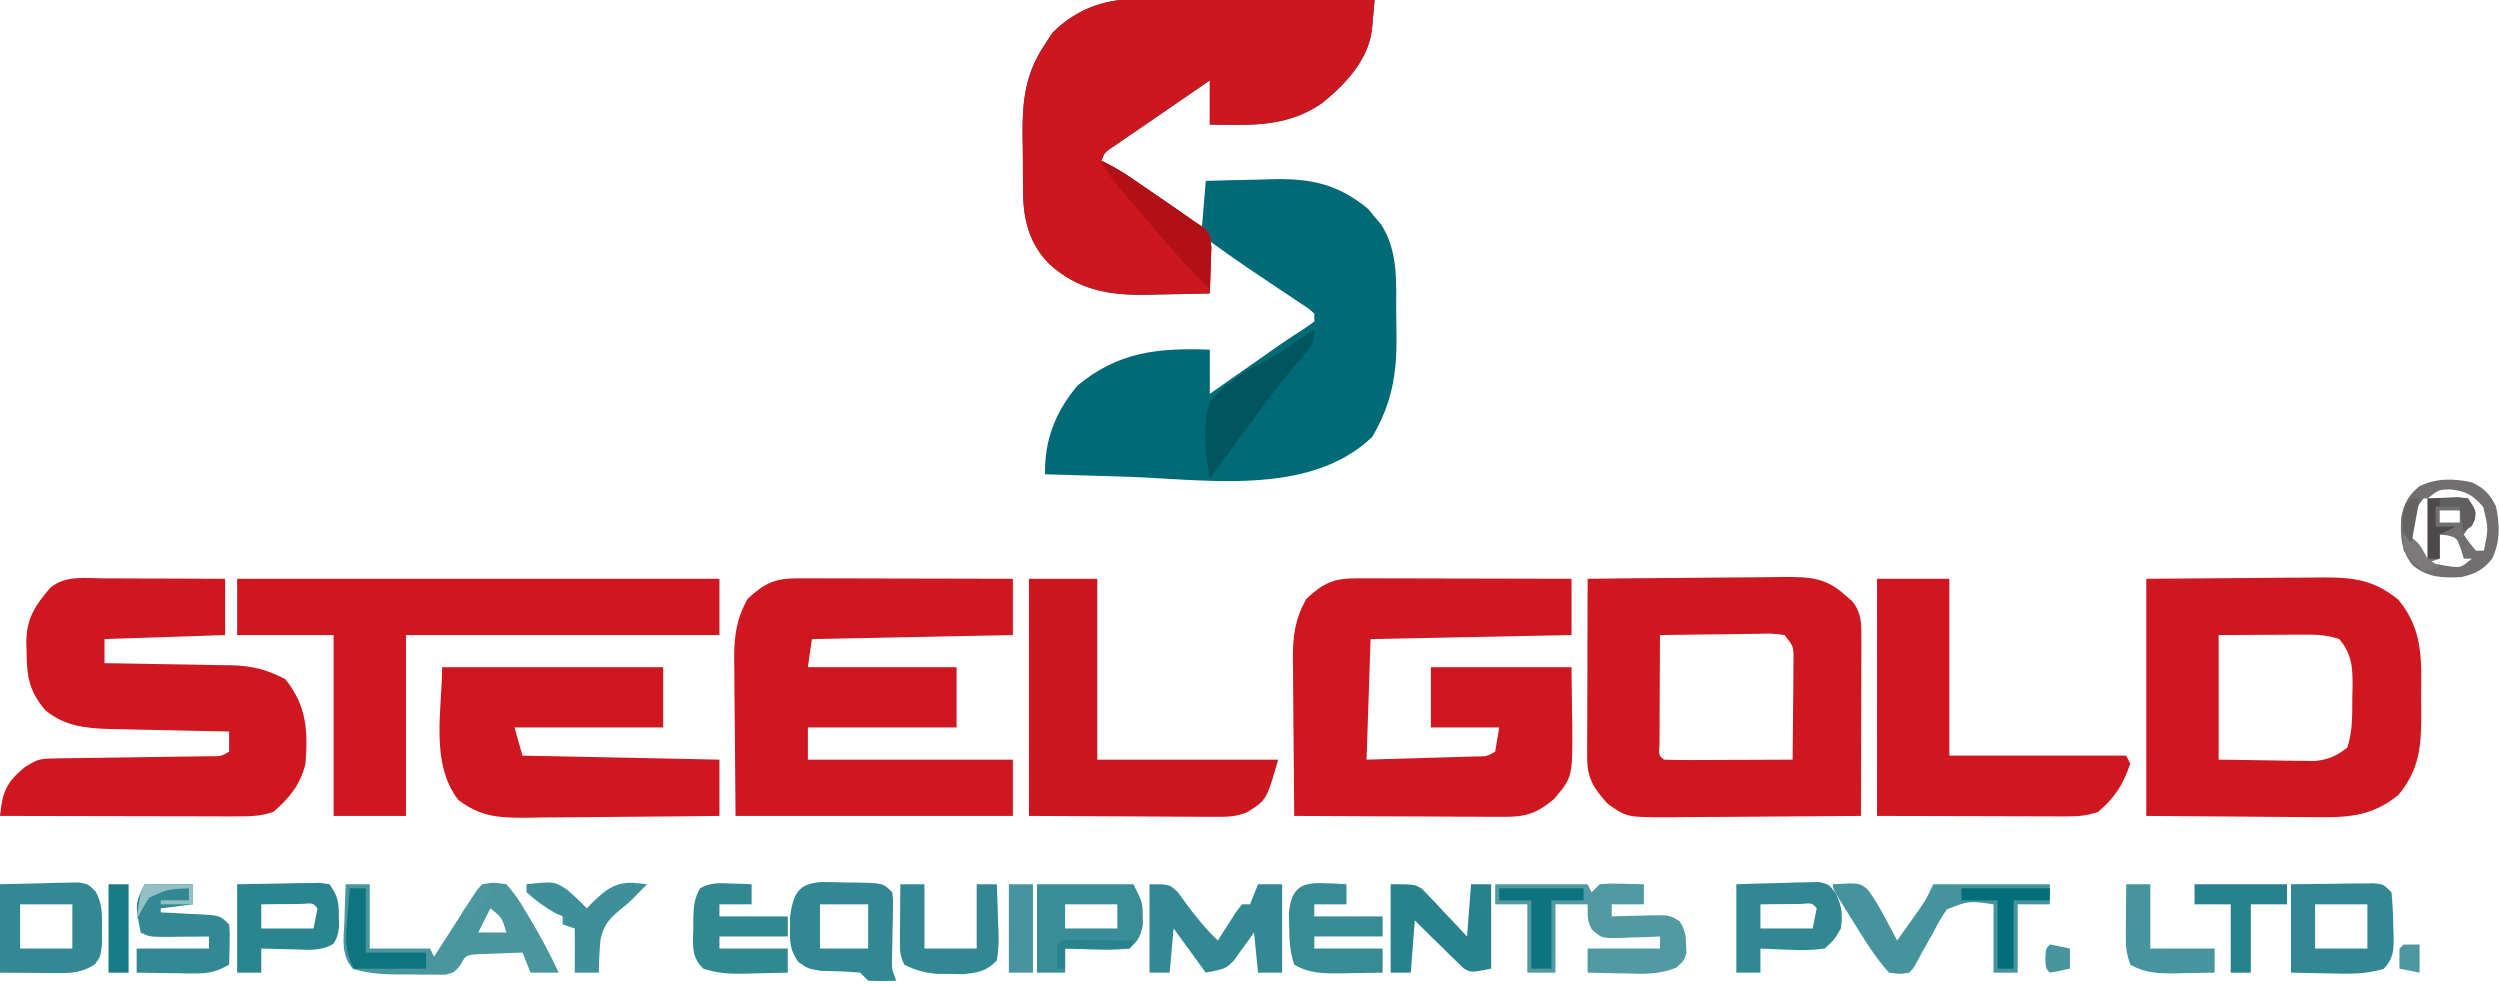 <svg xmlns="http://www.w3.org/2000/svg" width="622" height="245"><path d="M0 0 C0.644 -0 1.289 -0.001 1.953 -0.001 C4.069 0.001 6.184 0.016 8.3 0.032 C9.772 0.035 11.245 0.038 12.717 0.04 C16.582 0.048 20.447 0.068 24.312 0.09 C28.26 0.11 32.209 0.119 36.157 0.129 C43.896 0.151 51.635 0.185 59.374 0.227 C59.236 1.833 59.091 3.439 58.944 5.045 C58.865 5.939 58.785 6.833 58.703 7.755 C57.707 15.235 52.048 21.241 46.385 25.825 C39.652 30.518 32.569 31.372 24.499 31.29 C23.346 31.281 22.194 31.272 21.007 31.262 C20.138 31.251 19.269 31.239 18.374 31.227 C18.374 27.597 18.374 23.967 18.374 20.227 C13.717 23.422 9.064 26.621 4.413 29.825 C2.652 31.036 0.886 32.241 -0.88 33.446 C-1.766 34.054 -2.651 34.663 -3.564 35.29 C-4.336 35.817 -5.108 36.344 -5.904 36.887 C-7.758 38.131 -7.758 38.131 -8.626 40.227 C-8.059 40.496 -7.491 40.765 -6.906 41.042 C-4.522 42.281 -2.367 43.679 -0.15 45.196 C0.686 45.767 1.521 46.338 2.382 46.926 C3.245 47.521 4.109 48.115 4.999 48.727 C5.87 49.321 6.742 49.916 7.639 50.528 C14.116 54.969 14.116 54.969 16.374 57.227 C16.704 53.267 17.034 49.307 17.374 45.227 C21.833 45.091 26.288 44.993 30.749 44.915 C32 44.873 33.252 44.831 34.542 44.788 C43.949 44.664 50.518 46.188 57.811 52.254 C58.327 52.885 58.843 53.515 59.374 54.165 C59.91 54.792 60.446 55.42 60.999 56.067 C65.256 62.755 64.746 70.179 64.744 77.802 C64.749 79.958 64.785 82.111 64.823 84.266 C64.898 93.603 63.549 100.853 58.749 108.977 C42.798 124.088 16.595 119.333 -3.689 118.79 C-10.002 118.617 -16.314 118.429 -22.626 118.227 C-22.744 109.66 -20.125 102.915 -14.626 96.227 C-4.525 87.764 5.547 86.728 18.374 87.227 C18.374 90.857 18.374 94.487 18.374 98.227 C20.435 96.781 20.435 96.781 22.538 95.305 C24.358 94.029 26.178 92.753 27.999 91.477 C28.902 90.843 29.806 90.209 30.737 89.555 C31.62 88.936 32.503 88.318 33.413 87.68 C34.268 87.08 35.123 86.48 36.004 85.862 C37.986 84.495 39.989 83.187 42.022 81.899 C42.798 81.347 43.574 80.795 44.374 80.227 C44.374 79.567 44.374 78.907 44.374 78.227 C42.681 76.792 42.681 76.792 40.464 75.364 C39.638 74.806 38.812 74.249 37.962 73.674 C37.087 73.094 36.212 72.513 35.311 71.915 C33.612 70.773 31.912 69.631 30.214 68.489 C28.986 67.666 28.986 67.666 27.733 66.826 C24.571 64.683 21.469 62.465 18.374 60.227 C18.374 64.517 18.374 68.807 18.374 73.227 C14.248 73.336 10.125 73.415 5.999 73.477 C4.842 73.511 3.686 73.544 2.495 73.579 C-6.89 73.685 -14.451 72.34 -21.564 65.915 C-26.708 60.694 -28.093 54.565 -28.095 47.458 C-28.106 46.376 -28.106 46.376 -28.118 45.273 C-28.129 43.756 -28.132 42.239 -28.127 40.722 C-28.126 38.43 -28.168 36.142 -28.212 33.85 C-28.281 25.3 -27.542 18.503 -22.626 11.227 C-22.007 10.278 -21.389 9.33 -20.751 8.352 C-15.047 2.648 -7.97 -0.03 0 0 Z " fill="#006B77" transform="translate(282.626,-0.227)"></path><path d="M0 0 C0.644 -0 1.289 -0.001 1.953 -0.001 C4.069 0.001 6.184 0.016 8.3 0.032 C9.772 0.035 11.245 0.038 12.717 0.04 C16.582 0.048 20.447 0.068 24.312 0.09 C28.26 0.11 32.209 0.119 36.157 0.129 C43.896 0.151 51.635 0.185 59.374 0.227 C59.236 1.833 59.091 3.439 58.944 5.045 C58.865 5.939 58.785 6.833 58.703 7.755 C57.707 15.235 52.048 21.241 46.385 25.825 C39.652 30.518 32.569 31.372 24.499 31.29 C23.346 31.281 22.194 31.272 21.007 31.262 C20.138 31.251 19.269 31.239 18.374 31.227 C18.374 27.597 18.374 23.967 18.374 20.227 C13.717 23.422 9.064 26.621 4.413 29.825 C2.652 31.036 0.886 32.241 -0.88 33.446 C-1.766 34.054 -2.651 34.663 -3.564 35.29 C-4.336 35.817 -5.108 36.344 -5.904 36.887 C-7.758 38.131 -7.758 38.131 -8.626 40.227 C-8.057 40.497 -7.488 40.766 -6.902 41.044 C-4.541 42.271 -2.413 43.654 -0.22 45.161 C0.606 45.727 1.433 46.294 2.284 46.877 C3.566 47.762 3.566 47.762 4.874 48.665 C6.156 49.543 6.156 49.543 7.464 50.44 C9.773 52.027 12.082 53.614 14.374 55.227 C15.117 55.712 15.859 56.196 16.625 56.695 C18.374 58.227 18.374 58.227 18.764 61.801 C18.738 63.173 18.69 64.544 18.624 65.915 C18.606 66.616 18.588 67.318 18.569 68.042 C18.522 69.771 18.45 71.499 18.374 73.227 C14.249 73.345 10.125 73.415 5.999 73.477 C4.842 73.511 3.686 73.544 2.495 73.579 C-6.89 73.685 -14.451 72.34 -21.564 65.915 C-26.708 60.694 -28.093 54.565 -28.095 47.458 C-28.106 46.376 -28.106 46.376 -28.118 45.273 C-28.129 43.756 -28.132 42.239 -28.127 40.722 C-28.126 38.43 -28.168 36.142 -28.212 33.85 C-28.281 25.3 -27.542 18.503 -22.626 11.227 C-22.007 10.278 -21.389 9.33 -20.751 8.352 C-15.047 2.648 -7.97 -0.03 0 0 Z " fill="#CD171E" transform="translate(282.626,-0.227)"></path><path d="M0 0 C1.181 0 2.362 0 3.579 0 C4.859 0.005 6.139 0.011 7.458 0.016 C8.765 0.017 10.072 0.019 11.418 0.02 C14.894 0.024 18.369 0.034 21.844 0.045 C25.39 0.055 28.936 0.06 32.482 0.065 C39.44 0.075 46.399 0.093 53.357 0.114 C53.357 4.734 53.357 9.354 53.357 14.114 C36.857 14.444 20.357 14.774 3.357 15.114 C3.027 25.014 2.697 34.914 2.357 45.114 C7.266 44.969 12.174 44.825 17.232 44.676 C18.78 44.633 20.328 44.59 21.923 44.545 C23.743 44.488 23.743 44.488 25.599 44.43 C26.845 44.393 28.092 44.357 29.376 44.319 C32.283 44.311 32.283 44.311 34.357 43.114 C34.687 41.134 35.017 39.154 35.357 37.114 C29.747 37.114 24.137 37.114 18.357 37.114 C18.357 32.164 18.357 27.214 18.357 22.114 C29.907 22.114 41.457 22.114 53.357 22.114 C53.398 25.764 53.439 29.415 53.482 33.176 C53.5 34.313 53.518 35.45 53.537 36.622 C53.607 49.449 53.607 49.449 48.982 54.926 C44.766 58.44 42.082 59.365 36.579 59.341 C34.837 59.34 34.837 59.34 33.061 59.34 C31.813 59.33 30.565 59.319 29.279 59.309 C27.356 59.305 27.356 59.305 25.395 59.3 C21.995 59.293 18.595 59.273 15.196 59.251 C11.723 59.23 8.251 59.221 4.779 59.211 C-2.029 59.19 -8.836 59.156 -15.643 59.114 C-15.719 52.548 -15.772 45.983 -15.808 39.417 C-15.823 37.186 -15.843 34.954 -15.869 32.722 C-15.906 29.507 -15.923 26.293 -15.936 23.078 C-15.952 22.086 -15.967 21.094 -15.983 20.072 C-15.984 14.294 -15.461 10.2 -12.643 5.114 C-8.309 1.096 -5.825 -0.012 0 0 Z " fill="#CE171E" transform="translate(337.643,143.886)"></path><path d="M0 0 C1.181 0 2.362 0 3.579 0 C4.859 0.005 6.139 0.011 7.458 0.016 C8.765 0.017 10.072 0.019 11.418 0.02 C14.894 0.024 18.369 0.034 21.844 0.045 C25.39 0.055 28.936 0.06 32.482 0.065 C39.44 0.075 46.399 0.093 53.357 0.114 C53.357 4.734 53.357 9.354 53.357 14.114 C36.857 14.444 20.357 14.774 3.357 15.114 C3.027 17.424 2.697 19.734 2.357 22.114 C14.567 22.114 26.777 22.114 39.357 22.114 C39.357 27.064 39.357 32.014 39.357 37.114 C27.147 37.114 14.937 37.114 2.357 37.114 C2.357 39.754 2.357 42.394 2.357 45.114 C19.187 45.114 36.017 45.114 53.357 45.114 C53.357 49.734 53.357 54.354 53.357 59.114 C30.587 59.114 7.817 59.114 -15.643 59.114 C-15.736 47.698 -15.736 47.698 -15.831 36.051 C-15.858 33.661 -15.885 31.271 -15.913 28.809 C-15.922 26.899 -15.93 24.988 -15.936 23.078 C-15.951 22.099 -15.967 21.12 -15.983 20.112 C-15.985 14.318 -15.469 10.213 -12.643 5.114 C-8.309 1.096 -5.825 -0.012 0 0 Z " fill="#CE171E" transform="translate(198.643,143.886)"></path><path d="M0 0 C7.459 -0.093 14.917 -0.164 22.376 -0.207 C25.84 -0.228 29.303 -0.256 32.767 -0.302 C36.754 -0.354 40.74 -0.373 44.727 -0.391 C45.964 -0.411 47.202 -0.432 48.477 -0.453 C54.949 -0.455 59.113 -0.436 64 4 C64.598 4.516 65.196 5.031 65.812 5.562 C68.175 8.423 68.123 11.305 68.114 14.839 C68.113 16.31 68.113 16.31 68.113 17.811 C68.108 18.867 68.103 19.923 68.098 21.012 C68.096 22.095 68.095 23.178 68.093 24.295 C68.088 27.759 68.075 31.223 68.062 34.688 C68.057 37.035 68.053 39.382 68.049 41.729 C68.038 47.486 68.021 53.243 68 59 C60.672 59.07 53.344 59.123 46.015 59.155 C42.612 59.171 39.209 59.192 35.806 59.226 C31.889 59.265 27.972 59.28 24.055 59.293 C22.231 59.316 22.231 59.316 20.37 59.34 C9.74 59.342 9.74 59.342 5 56 C1.381 51.99 -0.127 49.625 -0.114 44.275 C-0.113 43.294 -0.113 42.313 -0.113 41.303 C-0.108 40.241 -0.103 39.18 -0.098 38.086 C-0.096 37.001 -0.095 35.916 -0.093 34.799 C-0.088 31.324 -0.075 27.85 -0.062 24.375 C-0.057 22.023 -0.053 19.672 -0.049 17.32 C-0.038 11.547 -0.021 5.773 0 0 Z M18 14 C17.975 18.254 17.957 22.508 17.945 26.762 C17.94 28.211 17.933 29.659 17.925 31.107 C17.912 33.185 17.907 35.262 17.902 37.34 C17.897 38.591 17.892 39.843 17.886 41.133 C17.671 43.897 17.671 43.897 19 45 C21.376 45.088 23.722 45.115 26.098 45.098 C26.807 45.096 27.515 45.095 28.246 45.093 C30.518 45.088 32.79 45.075 35.062 45.062 C36.6 45.057 38.137 45.053 39.674 45.049 C43.449 45.038 47.225 45.021 51 45 C51.049 41.067 51.086 37.135 51.11 33.202 C51.125 31.207 51.15 29.212 51.176 27.217 C51.182 25.963 51.189 24.71 51.195 23.418 C51.206 22.261 51.216 21.103 51.227 19.911 C51.223 16.806 51.223 16.806 49 14 C45.796 13.581 45.796 13.581 42.023 13.707 C40.996 13.713 40.996 13.713 39.947 13.72 C37.756 13.737 35.566 13.774 33.375 13.812 C31.891 13.828 30.406 13.841 28.922 13.854 C25.281 13.887 21.641 13.938 18 14 Z " fill="#CE171E" transform="translate(395,144)"></path><path d="M0 0 C8.601 -0.062 17.201 -0.124 26.062 -0.188 C28.766 -0.215 31.469 -0.242 34.254 -0.27 C36.41 -0.279 38.566 -0.287 40.723 -0.293 C41.831 -0.308 42.94 -0.324 44.082 -0.339 C51.682 -0.342 56.722 0.318 62.75 5.25 C68.907 12.776 68.459 20.1 68.375 29.5 C68.387 30.793 68.398 32.086 68.41 33.418 C68.385 41.653 68.077 47.239 62.75 53.75 C55.769 59.462 49.434 59.414 40.723 59.293 C39.688 59.29 38.653 59.287 37.587 59.284 C33.745 59.268 29.904 59.226 26.062 59.188 C13.162 59.095 13.162 59.095 0 59 C0 39.53 0 20.06 0 0 Z M18 14 C18 24.23 18 34.46 18 45 C22.352 45.062 26.704 45.124 31.188 45.188 C32.552 45.215 33.916 45.242 35.321 45.27 C36.405 45.278 37.489 45.285 38.605 45.293 C40.263 45.317 40.263 45.317 41.954 45.341 C45.409 44.954 47.26 44.115 50 42 C51.38 37.859 51.224 33.963 51.25 29.625 C51.271 28.774 51.291 27.923 51.312 27.047 C51.342 22.251 51.257 18.82 48 15 C44.703 13.901 42.27 13.886 38.801 13.902 C37.712 13.905 36.623 13.907 35.501 13.91 C33.428 13.924 33.428 13.924 31.312 13.938 C26.919 13.958 22.526 13.979 18 14 Z " fill="#CE171E" transform="translate(534,144)"></path><path d="M0 0 C1.292 0.002 1.292 0.002 2.61 0.004 C5.361 0.01 8.112 0.022 10.863 0.035 C12.729 0.04 14.594 0.045 16.459 0.049 C21.031 0.06 25.604 0.077 30.176 0.098 C30.176 4.718 30.176 9.338 30.176 14.098 C20.276 14.428 10.376 14.758 0.176 15.098 C0.176 17.078 0.176 19.058 0.176 21.098 C1.847 21.12 1.847 21.12 3.553 21.142 C7.711 21.2 11.869 21.277 16.027 21.36 C17.822 21.393 19.617 21.421 21.412 21.444 C24.002 21.478 26.591 21.53 29.18 21.586 C30.372 21.596 30.372 21.596 31.589 21.605 C36.815 21.741 40.544 22.619 45.176 25.098 C50.486 31.666 50.816 37.894 50.176 46.098 C48.962 51.229 46.164 54.708 42.176 58.098 C38.847 59.207 36.376 59.218 32.868 59.211 C31.567 59.211 30.266 59.211 28.926 59.211 C27.505 59.206 26.085 59.201 24.664 59.195 C23.211 59.193 21.758 59.192 20.305 59.191 C16.483 59.187 12.66 59.177 8.838 59.166 C4.937 59.156 1.036 59.152 -2.865 59.146 C-10.518 59.136 -18.171 59.119 -25.824 59.098 C-25.207 53.266 -24.397 50.908 -19.824 47.098 C-16.678 45 -15.889 44.841 -12.293 44.795 C-11.378 44.778 -10.464 44.761 -9.522 44.744 C-8.046 44.732 -8.046 44.732 -6.539 44.719 C-5.527 44.702 -4.515 44.685 -3.472 44.667 C-0.236 44.614 3.001 44.574 6.238 44.535 C9.479 44.491 12.719 44.445 15.96 44.392 C17.977 44.36 19.995 44.333 22.013 44.312 C22.924 44.299 23.835 44.285 24.774 44.271 C25.577 44.262 26.381 44.252 27.209 44.242 C29.253 44.217 29.253 44.217 31.176 43.098 C31.176 41.448 31.176 39.798 31.176 38.098 C30.122 38.078 29.068 38.058 27.982 38.038 C24.048 37.961 20.114 37.872 16.179 37.78 C14.481 37.742 12.783 37.707 11.085 37.676 C8.634 37.63 6.184 37.572 3.734 37.512 C2.983 37.5 2.232 37.489 1.458 37.477 C-4.57 37.31 -9.882 36.738 -14.637 32.723 C-18.594 27.974 -19.188 24.346 -19.199 18.223 C-19.224 17.528 -19.248 16.833 -19.273 16.117 C-19.308 10.028 -17.118 6.758 -13.262 2.285 C-9.491 -0.83 -4.602 -0.028 0 0 Z " fill="#CE171E" transform="translate(25.824,143.902)"></path><path d="M0 0 C39.6 0 79.2 0 120 0 C120 4.62 120 9.24 120 14 C94.26 14 68.52 14 42 14 C42 28.85 42 43.7 42 59 C36.06 59 30.12 59 24 59 C24 44.15 24 29.3 24 14 C16.08 14 8.16 14 0 14 C0 9.38 0 4.76 0 0 Z " fill="#CE171E" transform="translate(59,144)"></path><path d="M0 0 C18.15 0 36.3 0 55 0 C55 4.95 55 9.9 55 15 C42.79 15 30.58 15 18 15 C18.66 17.31 19.32 19.62 20 22 C44.255 22.495 44.255 22.495 69 23 C69 27.62 69 32.24 69 37 C61.559 37.091 54.118 37.164 46.676 37.207 C43.22 37.228 39.764 37.256 36.308 37.302 C32.329 37.354 28.35 37.373 24.371 37.391 C23.139 37.411 21.906 37.432 20.636 37.453 C13.868 37.455 9.447 37.167 4 33 C-3.051 23.834 0 10.491 0 0 Z " fill="#CE171E" transform="translate(110,166)"></path><path d="M0 0 C5.94 0 11.88 0 18 0 C18 14.52 18 29.04 18 44 C32.52 44 47.04 44 62 44 C62.33 44.66 62.66 45.32 63 46 C61.238 51.187 59.253 54.385 55 58 C51.996 59.001 50.023 59.121 46.886 59.114 C45.831 59.113 44.775 59.113 43.688 59.113 C42.027 59.105 42.027 59.105 40.332 59.098 C39.313 59.097 38.294 59.096 37.244 59.095 C33.433 59.089 29.623 59.075 25.812 59.062 C17.294 59.042 8.776 59.021 0 59 C0 39.53 0 20.06 0 0 Z " fill="#CE171E" transform="translate(467,144)"></path><path d="M0 0 C5.61 0 11.22 0 17 0 C17 14.85 17 29.7 17 45 C31.85 45 46.7 45 62 45 C59.127 55.057 59.127 55.057 54.194 58.123 C51.574 59.17 49.592 59.241 46.772 59.227 C45.717 59.227 44.662 59.227 43.575 59.226 C41.921 59.211 41.921 59.211 40.234 59.195 C39.216 59.193 38.198 59.191 37.149 59.189 C33.349 59.179 29.55 59.151 25.75 59.125 C17.253 59.084 8.755 59.042 0 59 C0 39.53 0 20.06 0 0 Z " fill="#CD171E" transform="translate(256,144)"></path><path d="M0 0 C7.59 0 15.18 0 23 0 C23.33 0.66 23.66 1.32 24 2 C24.66 1.34 25.32 0.68 26 0 C28.602 -0.195 28.602 -0.195 31.625 -0.125 C33.129 -0.098 33.129 -0.098 34.664 -0.07 C35.435 -0.047 36.206 -0.024 37 0 C37 1.65 37 3.3 37 5 C34.36 5 31.72 5 29 5 C29 5.99 29 6.98 29 8 C30.048 7.965 31.096 7.93 32.176 7.895 C33.555 7.866 34.934 7.839 36.312 7.812 C37.348 7.775 37.348 7.775 38.404 7.736 C43.479 7.663 43.479 7.663 45.949 9.262 C47.19 11.314 47.464 12.607 47.5 15 C47.531 15.681 47.562 16.361 47.594 17.062 C47 19 47 19 45.082 20.738 C40.736 22.518 36.832 22.323 32.188 22.188 C30.862 22.167 30.862 22.167 29.51 22.146 C27.34 22.111 25.17 22.057 23 22 C23 20.02 23 18.04 23 16 C28.94 16 34.88 16 41 16 C41 15.01 41 14.02 41 13 C39.428 13.07 39.428 13.07 37.824 13.141 C36.445 13.178 35.066 13.215 33.688 13.25 C32.997 13.284 32.307 13.317 31.596 13.352 C26.505 13.45 26.505 13.45 24.02 11.234 C23 9 23 9 23 5 C20.36 5 17.72 5 15 5 C15 10.61 15 16.22 15 22 C12.69 22 10.38 22 8 22 C8 16.39 8 10.78 8 5 C5.36 5 2.72 5 0 5 C0 3.35 0 1.7 0 0 Z " fill="#529AA2" transform="translate(372,220)"></path><path d="M0 0 C1.98 0 3.96 0 6 0 C6 5.28 6 10.56 6 16 C10.95 16 15.9 16 21 16 C21.33 16.66 21.66 17.32 22 18 C22.328 17.49 22.656 16.981 22.994 16.455 C24.474 14.157 25.956 11.86 27.438 9.562 C27.954 8.76 28.47 7.958 29.002 7.131 C29.495 6.367 29.988 5.603 30.496 4.816 C30.952 4.109 31.407 3.402 31.877 2.674 C33 1 33 1 34 0 C36.773 -0.469 36.773 -0.469 40 0 C41.906 2.196 43.208 4.018 44.625 6.5 C45.01 7.137 45.396 7.774 45.793 8.43 C48.43 12.841 50.852 17.33 53 22 C50.69 22 48.38 22 46 22 C45.34 20.35 44.68 18.7 44 17 C41.728 17.06 39.458 17.149 37.188 17.25 C35.923 17.296 34.658 17.343 33.355 17.391 C29.924 17.607 29.924 17.607 28.598 20.007 C27 22 27 22 24.719 22.502 C23.845 22.5 22.971 22.498 22.07 22.496 C21.11 22.497 20.15 22.497 19.16 22.498 C18.159 22.478 17.157 22.458 16.125 22.438 C14.634 22.448 14.634 22.448 13.113 22.459 C9.133 22.424 5.655 22.19 1.824 21.078 C-1.222 17.608 -0.523 13.746 -0.312 9.312 C-0.29 8.42 -0.267 7.527 -0.244 6.607 C-0.185 4.403 -0.103 2.202 0 0 Z M36 6 C35.01 7.98 34.02 9.96 33 12 C35.31 12 37.62 12 40 12 C38.881 8.274 38.881 8.274 36 6 Z " fill="#4A969F" transform="translate(86,220)"></path><path d="M0 0 C6.512 -0.369 6.512 -0.369 8.531 1.156 C10.416 3.522 11.773 6.015 13.188 8.688 C13.717 9.681 14.247 10.675 14.793 11.699 C15.191 12.458 15.59 13.218 16 14 C17.128 12.419 18.253 10.835 19.375 9.25 C20.001 8.368 20.628 7.487 21.273 6.578 C23.183 3.843 23.183 3.843 25 0 C34.57 0 44.14 0 54 0 C54 1.65 54 3.3 54 5 C51.36 5 48.72 5 46 5 C46 10.61 46 16.22 46 22 C44.02 22 42.04 22 40 22 C40 16.39 40 10.78 40 5 C33.873 4.122 33.873 4.122 28.398 6.242 C27.073 8.098 26.031 9.965 25 12 C24.084 13.625 23.168 15.25 22.25 16.875 C21.843 17.636 21.435 18.396 21.016 19.18 C20 21 20 21 19 22 C16.688 22.375 16.688 22.375 14 22 C10.337 18.003 7.593 13.345 4.75 8.75 C4.062 7.652 4.062 7.652 3.359 6.531 C0 1.132 0 1.132 0 0 Z " fill="#45949D" transform="translate(456,220)"></path><path d="M0 0 C5 0 5 0 7.098 2.047 C7.746 2.939 8.394 3.831 9.062 4.75 C11.533 8.096 13.986 11.127 17 14 C17.41 13.35 17.82 12.701 18.242 12.031 C18.781 11.196 19.32 10.361 19.875 9.5 C20.409 8.665 20.942 7.829 21.492 6.969 C22.239 5.994 22.239 5.994 23 5 C23.66 5 24.32 5 25 5 C25.66 3.35 26.32 1.7 27 0 C28.98 0 30.96 0 33 0 C33 7.26 33 14.52 33 22 C31.02 22 29.04 22 27 22 C26.505 17.05 26.505 17.05 26 12 C25.329 12.957 25.329 12.957 24.645 13.934 C24.04 14.76 23.435 15.586 22.812 16.438 C22.221 17.261 21.629 18.085 21.02 18.934 C19 21 19 21 14 22 C11.36 18.37 8.72 14.74 6 11 C5.67 14.63 5.34 18.26 5 22 C3.35 22 1.7 22 0 22 C0 14.74 0 7.48 0 0 Z " fill="#338993" transform="translate(286,220)"></path><path d="M0 0 C3.792 -0.054 7.583 -0.094 11.375 -0.125 C12.455 -0.142 13.535 -0.159 14.648 -0.176 C15.68 -0.182 16.711 -0.189 17.773 -0.195 C19.203 -0.211 19.203 -0.211 20.662 -0.227 C23 0 23 0 25 2 C25.279 4.862 25.416 7.574 25.438 10.438 C25.487 11.602 25.487 11.602 25.537 12.791 C25.57 16.285 25.55 18.409 23.117 21.023 C18.603 22.438 14.383 22.316 9.688 22.188 C4.892 22.095 4.892 22.095 0 22 C0 14.74 0 7.48 0 0 Z M6 5 C6 8.63 6 12.26 6 16 C10.29 16 14.58 16 19 16 C19 12.37 19 8.74 19 5 C14.71 5 10.42 5 6 5 Z " fill="#318892" transform="translate(570,220)"></path><path d="M0 0 C1.822 0.015 3.644 0.056 5.465 0.121 C6.388 0.127 7.312 0.133 8.264 0.139 C15.107 0.264 15.107 0.264 17.402 2.559 C17.614 4.482 17.614 4.482 17.562 6.805 C17.552 7.642 17.541 8.479 17.529 9.342 C17.508 10.218 17.487 11.094 17.465 11.996 C17.43 13.724 17.4 15.452 17.375 17.18 C17.357 17.947 17.339 18.715 17.321 19.506 C17.315 21.76 17.315 21.76 18.402 24.559 C15.027 24.684 15.027 24.684 11.402 24.559 C10.742 23.899 10.082 23.239 9.402 22.559 C6.121 22.249 2.861 22.179 -0.434 22.098 C-3.598 21.559 -3.598 21.559 -5.984 19.891 C-8.024 16.942 -8.103 15.184 -8.035 11.621 C-8.033 10.092 -8.033 10.092 -8.031 8.531 C-7.193 2.786 -5.957 0.326 0 0 Z M-0.598 5.559 C-0.598 9.189 -0.598 12.819 -0.598 16.559 C3.362 16.559 7.322 16.559 11.402 16.559 C11.402 12.929 11.402 9.299 11.402 5.559 C7.442 5.559 3.482 5.559 -0.598 5.559 Z " fill="#318892" transform="translate(204.598,219.441)"></path><path d="M0 0 C5.352 -0.124 5.352 -0.124 10.812 -0.25 C12.494 -0.305 12.494 -0.305 14.21 -0.36 C15.539 -0.375 15.539 -0.375 16.895 -0.391 C17.801 -0.412 18.706 -0.433 19.64 -0.454 C22 0 22 0 23.794 1.815 C25.52 4.941 25.397 7.517 25.375 11.062 C25.383 12.291 25.39 13.519 25.398 14.785 C25 18 25 18 23.664 19.871 C20.669 21.903 18.055 22.121 14.551 22.098 C13.787 22.095 13.023 22.093 12.236 22.09 C11.271 22.081 10.306 22.072 9.312 22.062 C4.703 22.032 4.703 22.032 0 22 C0 14.74 0 7.48 0 0 Z M5 5 C5 8.63 5 12.26 5 16 C9.29 16 13.58 16 18 16 C18 12.37 18 8.74 18 5 C13.71 5 9.42 5 5 5 Z " fill="#328893" transform="translate(0,220)"></path><path d="M0 0 C7.92 0 15.84 0 24 0 C26.292 4.585 26.292 4.585 26.312 8 C26.338 8.99 26.338 8.99 26.363 10 C25.842 12.869 25.203 14.048 23 16 C20.13 16.296 17.662 16.379 14.812 16.25 C14.063 16.232 13.313 16.214 12.541 16.195 C10.693 16.148 8.847 16.076 7 16 C7 17.98 7 19.96 7 22 C4.69 22 2.38 22 0 22 C0 14.74 0 7.48 0 0 Z M7 5 C7 6.98 7 8.96 7 11 C11.29 11 15.58 11 20 11 C20 9.02 20 7.04 20 5 C15.71 5 11.42 5 7 5 Z " fill="#388D96" transform="translate(258,220)"></path><path d="M0 0 C3.772 -0.135 7.539 -0.234 11.312 -0.312 C12.92 -0.375 12.92 -0.375 14.561 -0.439 C15.589 -0.456 16.617 -0.472 17.676 -0.488 C18.624 -0.514 19.572 -0.541 20.548 -0.568 C23 0 23 0 24.805 2.343 C26.257 5.573 26.511 7.493 26 11 C24.488 13.668 24.488 13.668 22 16 C19.033 16.372 16.681 16.481 13.75 16.312 C13.005 16.29 12.26 16.267 11.492 16.244 C9.661 16.185 7.83 16.096 6 16 C6 17.98 6 19.96 6 22 C4.02 22 2.04 22 0 22 C0 14.74 0 7.48 0 0 Z M6 5 C6 6.98 6 8.96 6 11 C10.29 11 14.58 11 19 11 C19.33 9.35 19.66 7.7 20 6 C18.889 4.661 18.889 4.661 16.059 4.902 C14.864 4.914 13.669 4.926 12.438 4.938 C11.24 4.947 10.042 4.956 8.809 4.965 C7.418 4.982 7.418 4.982 6 5 Z " fill="#318892" transform="translate(432,220)"></path><path d="M0 0 C0.994 0.027 1.988 0.054 3.012 0.082 C4.151 0.134 4.151 0.134 5.312 0.188 C5.312 1.837 5.312 3.487 5.312 5.188 C2.672 5.188 0.033 5.188 -2.688 5.188 C-2.688 6.178 -2.688 7.168 -2.688 8.188 C2.922 8.188 8.533 8.188 14.312 8.188 C14.312 9.838 14.312 11.488 14.312 13.188 C8.703 13.188 3.092 13.188 -2.688 13.188 C-2.688 14.178 -2.688 15.168 -2.688 16.188 C2.922 16.188 8.533 16.188 14.312 16.188 C14.312 18.168 14.312 20.148 14.312 22.188 C11.416 22.269 8.522 22.328 5.625 22.375 C4.808 22.4 3.992 22.425 3.15 22.451 C-0.457 22.495 -3.293 22.318 -6.738 21.176 C-9.176 18.689 -9.286 16.802 -9.273 13.383 C-9.245 12.658 -9.217 11.934 -9.188 11.188 C-9.19 10.463 -9.193 9.739 -9.195 8.992 C-9.141 6.067 -9.019 3.749 -7.512 1.199 C-4.931 -0.232 -2.929 -0.103 0 0 Z " fill="#308891" transform="translate(181.688,219.812)"></path><path d="M0 0 C3.792 -0.081 7.582 -0.14 11.375 -0.188 C12.995 -0.225 12.995 -0.225 14.648 -0.264 C15.68 -0.273 16.711 -0.283 17.773 -0.293 C18.727 -0.309 19.68 -0.324 20.662 -0.341 C21.819 -0.172 21.819 -0.172 23 0 C25.146 3.218 25.296 4.268 25.312 8 C25.329 8.866 25.346 9.732 25.363 10.625 C25 13 25 13 23.992 14.801 C20.795 16.725 17.424 16.311 13.812 16.188 C13.063 16.174 12.313 16.16 11.541 16.146 C9.694 16.111 7.847 16.057 6 16 C6 17.98 6 19.96 6 22 C4.02 22 2.04 22 0 22 C0 14.74 0 7.48 0 0 Z M6 5 C6 6.98 6 8.96 6 11 C10.29 11 14.58 11 19 11 C19.33 9.35 19.66 7.7 20 6 C18.889 4.661 18.889 4.661 16.059 4.902 C14.864 4.914 13.669 4.926 12.438 4.938 C11.24 4.947 10.042 4.956 8.809 4.965 C7.418 4.982 7.418 4.982 6 5 Z " fill="#2A858F" transform="translate(59,220)"></path><path d="M0 0 C0.994 0.036 1.988 0.072 3.012 0.109 C4.151 0.179 4.151 0.179 5.312 0.25 C5.312 1.9 5.312 3.55 5.312 5.25 C2.672 5.25 0.033 5.25 -2.688 5.25 C-2.688 6.24 -2.688 7.23 -2.688 8.25 C2.922 8.25 8.533 8.25 14.312 8.25 C14.312 9.9 14.312 11.55 14.312 13.25 C8.703 13.25 3.092 13.25 -2.688 13.25 C-2.688 14.24 -2.688 15.23 -2.688 16.25 C2.922 16.25 8.533 16.25 14.312 16.25 C14.312 18.23 14.312 20.21 14.312 22.25 C11.583 22.304 8.855 22.344 6.125 22.375 C4.972 22.4 4.972 22.4 3.795 22.426 C-0.422 22.462 -3.942 22.446 -7.688 20.25 C-8.794 16.93 -8.89 14.307 -8.938 10.812 C-8.976 9.113 -8.976 9.113 -9.016 7.379 C-8.365 1.171 -6.04 -0.284 0 0 Z " fill="#368B94" transform="translate(329.688,219.75)"></path><path d="M0 0 C3.96 0 7.92 0 12 0 C12 1.65 12 3.3 12 5 C9.36 5.33 6.72 5.66 4 6 C4 6.33 4 6.66 4 7 C5.06 7.049 6.119 7.098 7.211 7.148 C8.599 7.223 9.987 7.299 11.375 7.375 C12.423 7.421 12.423 7.421 13.492 7.469 C18.773 7.773 18.773 7.773 21 10 C21.195 12.383 21.195 12.383 21.125 15.125 C21.098 16.49 21.098 16.49 21.07 17.883 C21.047 18.581 21.024 19.28 21 20 C18.009 21.722 15.893 22.242 12.453 22.195 C11.187 22.186 11.187 22.186 9.895 22.176 C9.022 22.159 8.149 22.142 7.25 22.125 C5.918 22.111 5.918 22.111 4.559 22.098 C2.372 22.074 0.186 22.041 -2 22 C-2 20.02 -2 18.04 -2 16 C3.94 16 9.88 16 16 16 C16 15.01 16 14.02 16 13 C14.94 13.012 13.881 13.023 12.789 13.035 C11.401 13.045 10.013 13.054 8.625 13.062 C7.926 13.071 7.228 13.079 6.508 13.088 C1.227 13.113 1.227 13.113 -1 12 C-2.412 4.824 -2.412 4.824 0 0 Z " fill="#328993" transform="translate(36,220)"></path><path d="M0 0 C6 0 6 0 7.875 1.193 C8.388 1.738 8.901 2.283 9.43 2.844 C9.997 3.43 10.564 4.017 11.148 4.621 C11.718 5.241 12.288 5.861 12.875 6.5 C13.468 7.12 14.061 7.74 14.672 8.379 C16.129 9.906 17.566 11.451 19 13 C19.33 8.71 19.66 4.42 20 0 C21.65 0 23.3 0 25 0 C25 6.93 25 13.86 25 21 C20 22 20 22 18.147 20.92 C17.587 20.37 17.027 19.82 16.449 19.254 C15.834 18.664 15.218 18.074 14.584 17.467 C13.958 16.838 13.332 16.21 12.688 15.562 C12.042 14.938 11.397 14.313 10.732 13.67 C9.142 12.127 7.569 10.565 6 9 C5.67 13.29 5.34 17.58 5 22 C3.35 22 1.7 22 0 22 C0 14.74 0 7.48 0 0 Z " fill="#28828D" transform="translate(346,220)"></path><path d="M0 0 C1.98 0 3.96 0 6 0 C6 5.28 6 10.56 6 16 C10.29 16 14.58 16 19 16 C19 10.72 19 5.44 19 0 C20.65 0 22.3 0 24 0 C24.145 3.104 24.234 6.206 24.312 9.312 C24.354 10.194 24.396 11.075 24.439 11.982 C24.486 14.411 24.456 16.613 24 19 C21.312 21.653 19.561 21.935 15.844 22.363 C14.74 22.347 13.637 22.33 12.5 22.312 C11.397 22.309 10.293 22.305 9.156 22.301 C6.023 22.002 3.792 21.431 1 20 C-0.148 17.703 -0.116 16.417 -0.098 13.867 C-0.094 13.062 -0.091 12.256 -0.088 11.426 C-0.08 10.584 -0.071 9.742 -0.062 8.875 C-0.058 8.026 -0.053 7.176 -0.049 6.301 C-0.037 4.2 -0.019 2.1 0 0 Z " fill="#318892" transform="translate(224,220)"></path><path d="M0 0 C3.02 1.438 4.562 2.98 6 6 C6.982 10.573 7.068 14.758 5.027 19.043 C2.777 21.806 0.846 22.818 -2.637 23.566 C-7.231 23.861 -11.025 23.671 -14.688 20.688 C-17.671 17.025 -17.861 13.231 -17.566 8.637 C-16.818 5.154 -15.806 3.223 -13.043 0.973 C-8.758 -1.068 -4.573 -0.982 0 0 Z M-11 4 C-7.7 4.33 -4.4 4.66 -1 5 C-0.375 7.312 -0.375 7.312 0 10 C-0.99 11.485 -0.99 11.485 -2 13 C-0.637 15.04 -0.637 15.04 1 17 C1.66 17 2.32 17 3 17 C4.136 11.45 4.136 11.45 2.812 6.125 C0.215 3.08 -1.591 2.137 -5.562 1.75 C-8.258 1.835 -8.258 1.835 -11 4 Z M-12 4 C-14.519 7.1 -15.244 9.289 -14.875 13.188 C-14.408 17.224 -14.408 17.224 -11 19 C-11 14.05 -11 9.1 -11 4 C-11.33 4 -11.66 4 -12 4 Z M-8 7 C-8 7.99 -8 8.98 -8 10 C-6.35 10 -4.7 10 -3 10 C-3 9.01 -3 8.02 -3 7 C-4.65 7 -6.3 7 -8 7 Z M-8 13 C-8 14.98 -8 16.96 -8 19 C-8.99 19.33 -9.98 19.66 -11 20 C-9.742 20.206 -8.484 20.413 -7.188 20.625 C-6.48 20.741 -5.772 20.857 -5.043 20.977 C-2.682 21.196 -2.682 21.196 0 19 C-0.66 19 -1.32 19 -2 19 C-2.248 18.196 -2.495 17.391 -2.75 16.562 C-3.722 13.829 -3.722 13.829 -6.125 13.188 C-6.744 13.126 -7.362 13.064 -8 13 Z " fill="#716F6F" transform="translate(615,120)"></path><path d="M0 0 C0 3.881 -1.101 4.6 -3.625 7.5 C-9.978 15.036 -15.716 23.012 -21.517 30.976 C-22.997 32.996 -24.494 35 -26 37 C-27.012 30.679 -27.976 24.212 -26 18 C-22.187 13.042 -16.504 10.103 -11.095 7.156 C-8.425 5.683 -5.938 3.991 -3.438 2.25 C-2.293 1.497 -1.148 0.746 0 0 Z " fill="#00555F" transform="translate(327,82)"></path><path d="M0 0 C6.869 -0.723 6.869 -0.723 10.09 1.336 C11.805 2.83 13.432 4.353 15 6 C15.412 5.567 15.825 5.134 16.25 4.688 C19.542 1.513 21.725 -0.425 26.438 -0.375 C27.613 -0.251 28.789 -0.128 30 0 C29.299 0.701 28.598 1.403 27.875 2.125 C27.424 2.589 26.973 3.053 26.508 3.531 C25 5 25 5 23.367 6.281 C20.534 8.635 19.182 10.146 18.398 13.828 C18.153 16.563 18.01 19.255 18 22 C16.02 22 14.04 22 12 22 C12 18.37 12 14.74 12 11 C11.01 10.67 10.02 10.34 9 10 C9 9.34 9 8.68 9 8 C8.443 7.753 7.886 7.505 7.312 7.25 C4.576 5.771 2.323 4.065 0 2 C0 1.34 0 0.68 0 0 Z " fill="#3E8F99" transform="translate(131,220)"></path><path d="M0 0 C1.98 0 3.96 0 6 0 C6 5.28 6 10.56 6 16 C11.28 16 16.56 16 22 16 C22 17.98 22 19.96 22 22 C19.437 22.054 16.876 22.094 14.312 22.125 C13.591 22.142 12.87 22.159 12.127 22.176 C7.994 22.214 4.624 22.092 1 20 C0.098 17.293 -0.119 15.762 -0.098 12.988 C-0.094 12.231 -0.091 11.474 -0.088 10.693 C-0.08 9.908 -0.071 9.122 -0.062 8.312 C-0.058 7.515 -0.053 6.718 -0.049 5.896 C-0.037 3.931 -0.019 1.965 0 0 Z " fill="#46949E" transform="translate(529,220)"></path><path d="M0 0 C7.59 0 15.18 0 23 0 C23 1.65 23 3.3 23 5 C20.03 5 17.06 5 14 5 C14 10.61 14 16.22 14 22 C12.35 22 10.7 22 9 22 C9 16.39 9 10.78 9 5 C6.03 5 3.06 5 0 5 C0 3.35 0 1.7 0 0 Z " fill="#26828C" transform="translate(546,220)"></path><path d="M0 0 C2.993 1.417 5.678 3.059 8.406 4.934 C9.233 5.5 10.059 6.067 10.91 6.65 C11.765 7.24 12.619 7.83 13.5 8.438 C14.782 9.316 14.782 9.316 16.09 10.213 C18.4 11.8 20.708 13.387 23 15 C23.743 15.489 24.486 15.978 25.251 16.482 C27 18 27 18 27.391 21.355 C27.321 23.252 27.321 23.252 27.25 25.188 C27.214 26.46 27.178 27.732 27.141 29.043 C27.071 30.507 27.071 30.507 27 32 C23.01 28.113 19.323 24.031 15.688 19.812 C15.119 19.155 14.551 18.497 13.966 17.82 C1.891 3.782 1.891 3.782 0 0 Z " fill="#B01016" transform="translate(274,40)"></path><path d="M0 0 C6.93 0 13.86 0 21 0 C21 0.99 21 1.98 21 3 C18.36 3 15.72 3 13 3 C13 8.61 13 14.22 13 20 C11.35 20 9.7 20 8 20 C8 14.39 8 8.78 8 3 C5.36 3 2.72 3 0 3 C0 2.01 0 1.02 0 0 Z " fill="#0C737F" transform="translate(373,221)"></path><path d="M0 0 C1.32 0 2.64 0 4 0 C4 5.28 4 10.56 4 16 C8.95 16 13.9 16 19 16 C19 17.32 19 18.64 19 20 C13.06 20 7.12 20 1 20 C-1.245 15.51 -1.05 12.557 -0.625 7.75 C-0.568 7.005 -0.512 6.26 -0.453 5.492 C-0.312 3.661 -0.157 1.83 0 0 Z " fill="#0E747F" transform="translate(87,221)"></path><path d="M0 0 C7.26 0 14.52 0 22 0 C22 0.99 22 1.98 22 3 C19.03 3 16.06 3 13 3 C13 8.61 13 14.22 13 20 C11.68 20 10.36 20 9 20 C9 14.39 9 8.78 9 3 C6.03 3 3.06 3 0 3 C0 2.01 0 1.02 0 0 Z " fill="#026E7A" transform="translate(488,221)"></path><path d="M0 0 C1.98 0 3.96 0 6 0 C6 7.26 6 14.52 6 22 C4.02 22 2.04 22 0 22 C0 14.74 0 7.48 0 0 Z " fill="#46949D" transform="translate(251,220)"></path><path d="M0 0 C1.65 0 3.3 0 5 0 C5 7.26 5 14.52 5 22 C3.35 22 1.7 22 0 22 C0 14.74 0 7.48 0 0 Z " fill="#187A85" transform="translate(27,220)"></path><path d="M0 0 C1.609 -0.062 3.217 -0.124 4.875 -0.188 C5.78 -0.222 6.685 -0.257 7.617 -0.293 C8.797 -0.148 8.797 -0.148 10 0 C12 3 12 3 11.75 5.125 C11 7 11 7 9 8 C8.67 6.02 8.34 4.04 8 2 C6.02 2 4.04 2 2 2 C2 3.65 2 5.3 2 7 C3.65 7 5.3 7 7 7 C5.02 7.99 5.02 7.99 3 9 C3 10.98 3 12.96 3 15 C2.01 15 1.02 15 0 15 C0 10.05 0 5.1 0 0 Z " fill="#4E4A4B" transform="translate(604,124)"></path><path d="M0 0 C0.749 0.005 1.498 0.01 2.269 0.016 C3.078 0.019 3.887 0.022 4.72 0.026 C5.571 0.034 6.421 0.042 7.297 0.051 C8.151 0.056 9.005 0.06 9.885 0.065 C12.001 0.077 14.118 0.094 16.234 0.114 C15.904 0.774 15.574 1.434 15.234 2.114 C9.954 2.114 4.674 2.114 -0.766 2.114 C-0.766 3.764 -0.766 5.414 -0.766 7.114 C-1.426 7.114 -2.086 7.114 -2.766 7.114 C-2.808 5.114 -2.807 3.113 -2.766 1.114 C-1.766 0.114 -1.766 0.114 0 0 Z " fill="#29838F" transform="translate(265.766,233.886)"></path><path d="M0 0 C1.675 0.286 3.344 0.618 5 1 C5 2.65 5 4.3 5 6 C3.344 6.382 1.675 6.714 0 7 C-1 6 -1 6 -1.125 3.5 C-1 1 -1 1 0 0 Z " fill="#48959E" transform="translate(510,235)"></path><path d="M0 0 C3.96 0 7.92 0 12 0 C12 1.65 12 3.3 12 5 C9.36 5 6.72 5 4 5 C4 4.67 4 4.34 4 4 C6.31 4 8.62 4 11 4 C11 3.01 11 2.02 11 1 C5.752 1.242 5.752 1.242 1.125 3.312 C-0.098 5.147 -1.098 6.989 -2 9 C-1.125 2.25 -1.125 2.25 0 0 Z " fill="#92C0C4" transform="translate(36,220)"></path><path d="M0 0 C1.32 0 2.64 0 4 0 C4 2.31 4 4.62 4 7 C2.35 6.67 0.7 6.34 -1 6 C-1.043 4.334 -1.041 2.666 -1 1 C-0.67 0.67 -0.34 0.34 0 0 Z " fill="#4B98A0" transform="translate(598,235)"></path><path d="M0 0 C3.375 -0.188 3.375 -0.188 7 0 C9 3 9 3 8.75 5.125 C8 7 8 7 6 8 C5.67 6.02 5.34 4.04 5 2 C3.35 2 1.7 2 0 2 C0 1.34 0 0.68 0 0 Z " fill="#615E5F" transform="translate(607,124)"></path><path d="M0 0 C3.786 1.262 4.041 2.653 6 6 C6.99 6.66 7.98 7.32 9 8 C7.312 8.812 7.312 8.812 5 9 C2.25 6.812 2.25 6.812 0 4 C0 2.68 0 1.36 0 0 Z " fill="#7C7A7A" transform="translate(598,133)"></path><path d="M0 0 C0.66 0 1.32 0 2 0 C1.34 3.63 0.68 7.26 0 11 C-2 9 -2 9 -2.25 5.5 C-2 2 -2 2 0 0 Z " fill="#656262" transform="translate(600,124)"></path><path d="M0 0 C0.99 0.33 1.98 0.66 3 1 C0.69 3.64 -1.62 6.28 -4 9 C-4.33 8.34 -4.66 7.68 -5 7 C-3.35 4.69 -1.7 2.38 0 0 Z " fill="#4C98A1" transform="translate(120,220)"></path><path d="" fill="#000000" transform="translate(0,0)"></path><path d="" fill="#000000" transform="translate(0,0)"></path></svg>